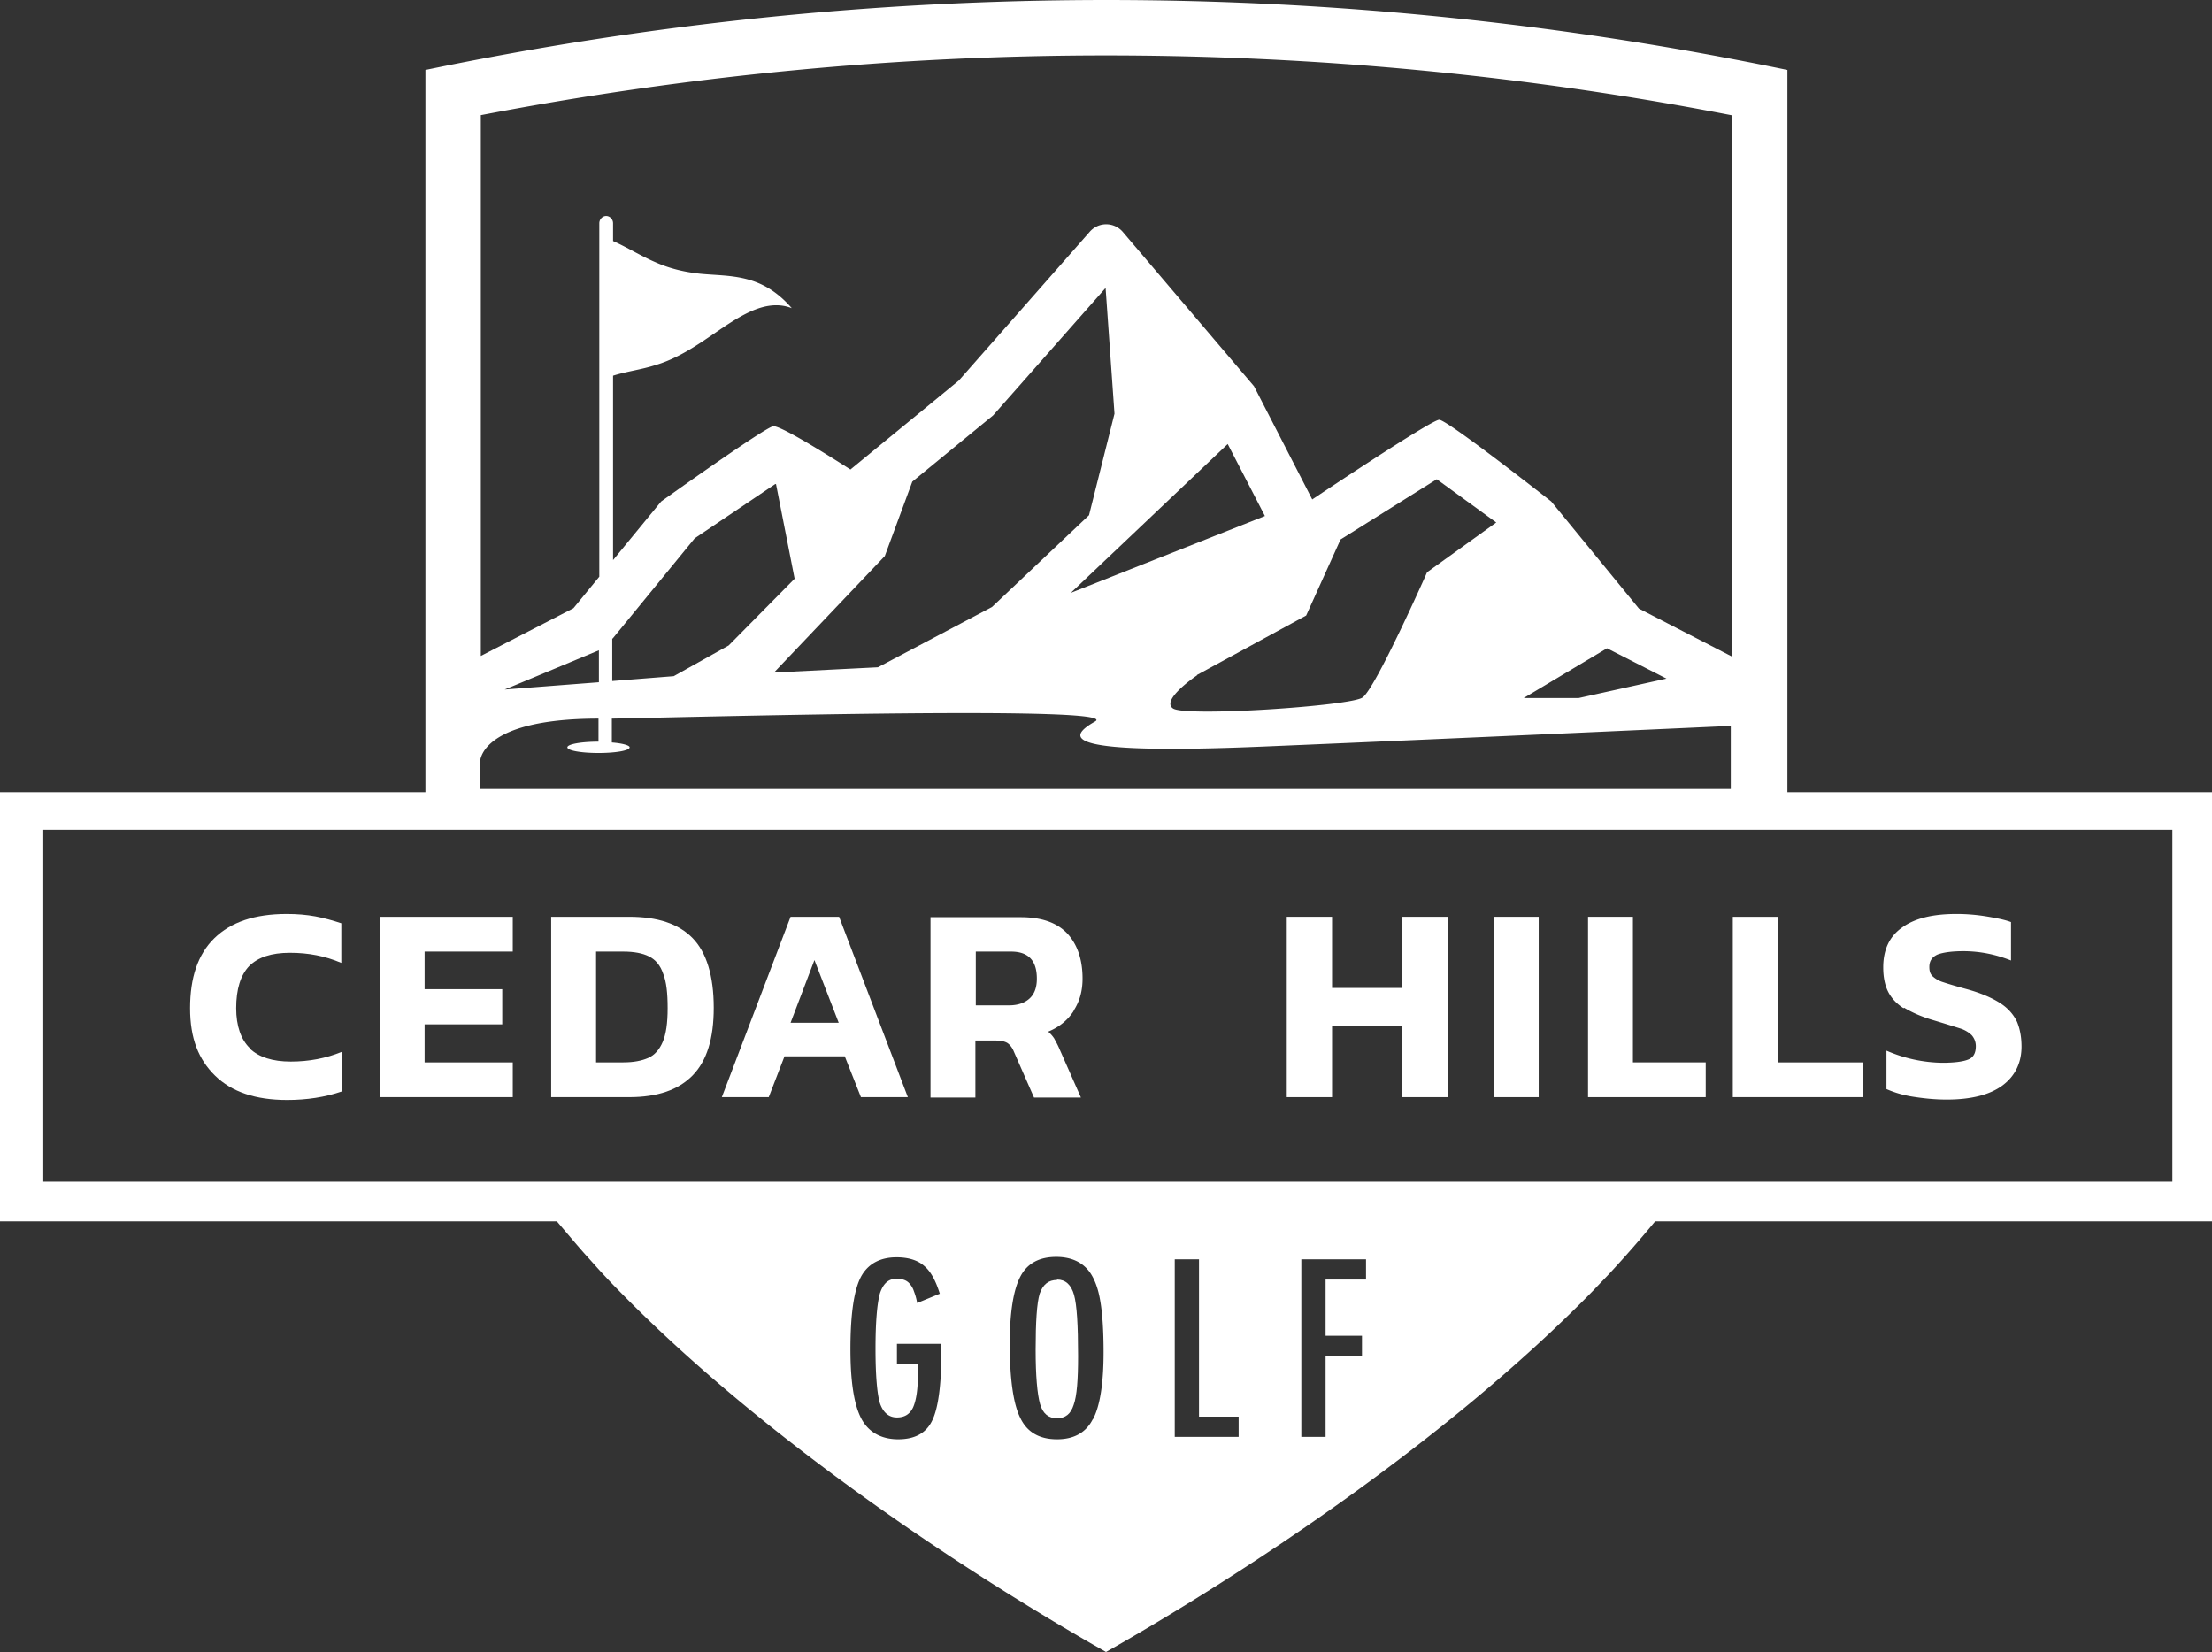 <?xml version="1.0" encoding="UTF-8"?>
<svg xmlns="http://www.w3.org/2000/svg" preserveAspectRatio="xMidYMid meet" data-bbox="0 0 54.7 40.85" viewBox="0 0 54.7 40.85" data-type="color" role="presentation" aria-hidden="true" aria-label="">
  <rect x="0" y="0" width="54.7" height="40.85" fill="#333333" stroke="none"/>
  <g>
    <path d="M26.14 31.65c-.21 0-.35.11-.43.34-.07.23-.1.7-.1 1.39 0 .64.04 1.09.11 1.34.07.24.21.35.42.35s.34-.11.41-.33c.08-.22.11-.62.11-1.21 0-.76-.03-1.26-.1-1.51s-.21-.38-.42-.38Z" fill="#ffffff" data-color="1"></path>
    <path d="M44.2 19.59V1.73a82.835 82.835 0 0 0-33.68 0v17.86H0V30.2h13.77c.24.28.48.57.73.85.13.14.25.28.38.42.13.14.26.28.4.42 3.72 3.81 8.79 7.1 12.07 8.96 3.28-1.86 8.35-5.15 12.07-8.96.13-.14.27-.28.4-.42a29.678 29.678 0 0 0 1.11-1.27H54.7V19.59H44.19ZM11.88 2.85c5.1-.98 10.28-1.48 15.47-1.48s10.38.49 15.47 1.48v13.38l-2.29-1.18-2.17-2.65s-2.57-2.02-2.77-2.02-3.14 1.97-3.14 1.97l-1.44-2.8-3.24-3.81a.54.54 0 0 0-.83 0l-3.23 3.67-2.68 2.2s-1.7-1.1-1.91-1.07c-.21.03-2.77 1.86-2.77 1.86l-1.19 1.45V9.29c.35-.11.7-.15 1.04-.26.38-.11.75-.31 1.13-.56.75-.49 1.5-1.14 2.25-.85-.75-.86-1.5-.78-2.25-.85-.38-.04-.75-.12-1.13-.29-.35-.15-.7-.37-1.04-.52v-.44c0-.1-.08-.18-.17-.18s-.17.08-.17.18v8.74l-.64.78-2.29 1.18V2.85Zm29.33 13.93-2.17.48h-1.36l2.06-1.23 1.47.75Zm-26.4.09-2.33.18 2.33-.97v.78Zm.34-1.08 2.03-2.48 1.99-1.34h.02l.46 2.34-1.63 1.65-1.36.76-1.52.12v-1.05Zm6.73-2.04.68-1.84 2-1.64 2.78-3.15.22 3.11-.63 2.51-2.4 2.27-2.82 1.49-2.57.13 2.74-2.88Zm8.48-2.77.92 1.78-4.8 1.9 3.88-3.68Zm-.76 5.71 2.7-1.47.85-1.88 2.38-1.49L37 12.92l-1.71 1.23s-1.28 2.89-1.6 3.1c-.32.21-4.35.48-4.68.27-.32-.21.59-.82.59-.82Zm-17.73 2.17s-.06-1.07 2.86-1.09h.07v.57c-.42 0-.77.06-.77.14s.34.14.77.14.77-.06.77-.14c0-.05-.18-.1-.44-.12v-.59c2.59-.05 12.64-.32 11.95.07-.74.42-.79.83 4.18.62 4.98-.21 11.54-.51 11.54-.51v1.56H11.88v-.66ZM23.28 33.4c0 .85-.08 1.43-.23 1.73-.15.31-.43.46-.84.46s-.73-.17-.91-.51c-.18-.34-.27-.91-.27-1.72 0-.92.1-1.53.29-1.84.18-.29.47-.43.85-.43.29 0 .52.07.68.21.17.14.29.37.39.69l-.56.23a1.48 1.48 0 0 0-.08-.29.501.501 0 0 0-.1-.18c-.07-.09-.18-.13-.33-.13-.2 0-.33.12-.41.36-.07.25-.11.71-.11 1.37s.04 1.12.11 1.35c.08.23.22.35.42.35.19 0 .32-.08.4-.25.08-.18.12-.46.12-.86v-.21h-.52v-.5h1.09v.17Zm3.74 1.7c-.17.33-.47.49-.88.49-.43 0-.74-.17-.91-.53-.17-.34-.26-.95-.26-1.83 0-.78.09-1.33.26-1.66.17-.33.47-.49.89-.49.37 0 .65.13.83.38.12.17.21.41.26.72.05.29.08.71.08 1.26 0 .77-.09 1.33-.26 1.65Zm3.61.43h-1.58v-4.39h.6v3.89h.98v.5Zm3.15-3.89h-1v1.39h.9v.5h-.9v2h-.6v-4.39h1.6v.5Zm19.93-2.42H1.07v-8.7h52.65v8.7Z" fill="#ffffff" data-color="1"></path>
    <path d="M6.18 25.92c-.22-.21-.34-.55-.34-.99 0-.47.11-.82.32-1.04.22-.22.55-.33 1.01-.33s.87.08 1.27.25v-.98c-.21-.07-.43-.13-.64-.17-.22-.04-.45-.06-.71-.06-.79 0-1.38.2-1.79.6s-.6.98-.6 1.73.21 1.27.62 1.67c.41.4 1 .6 1.78.6.49 0 .94-.07 1.35-.21v-.98c-.39.16-.81.24-1.26.24s-.79-.11-1.01-.32Z" fill="#ffffff" data-color="1"></path>
    <path fill="#ffffff" d="M9.39 22.67v4.46h3.29v-.86H10.5v-.94h1.92v-.87H10.5v-.93h2.18v-.86H9.39z" data-color="1"></path>
    <path d="M15.56 22.67h-1.93v4.46h1.93c.7 0 1.22-.18 1.57-.54.35-.36.52-.91.52-1.67 0-.79-.18-1.37-.52-1.72-.35-.36-.87-.53-1.57-.53Zm.83 3.09c-.08.19-.2.33-.36.4-.16.07-.36.11-.62.11h-.67v-2.74h.67c.27 0 .48.04.64.12.16.08.28.22.35.43.08.2.11.48.11.85s-.04.64-.12.83Z" fill="#ffffff" data-color="1"></path>
    <path d="m19.55 22.67-1.7 4.46h1.16l.39-1.01h1.49l.4 1.01h1.16l-1.7-4.46h-1.2Zm0 2.62.59-1.55.6 1.55h-1.18Z" fill="#ffffff" data-color="1"></path>
    <path d="M26.55 24.99c.15-.23.22-.49.22-.79 0-.48-.13-.85-.38-1.12-.26-.27-.64-.4-1.15-.4h-2.23v4.46h1.11v-1.41h.51c.12 0 .21.02.28.06.06.04.12.11.16.21l.5 1.14h1.16l-.53-1.2c-.05-.12-.1-.2-.13-.26a.797.797 0 0 0-.15-.17c.27-.11.48-.28.63-.51Zm-1.09-.3c-.12.11-.29.17-.51.17h-.82v-1.33H25c.43 0 .64.22.64.67 0 .22-.06.38-.18.49Z" fill="#ffffff" data-color="1"></path>
    <path fill="#ffffff" d="M34.68 24.43h-1.74v-1.76h-1.12v4.46h1.12v-1.77h1.74v1.77h1.12v-4.46h-1.12v1.76z" data-color="1"></path>
    <path fill="#ffffff" d="M38.05 22.67v4.46h-1.11v-4.46h1.11z" data-color="1"></path>
    <path fill="#ffffff" d="M40.38 22.67h-1.11v4.46h2.91v-.86h-1.8v-3.6z" data-color="1"></path>
    <path fill="#ffffff" d="M43.96 24.72v-2.05h-1.11v4.46h3.22v-.86h-2.11v-1.55z" data-color="1"></path>
    <path d="M47.09 24.92c.18.11.42.22.73.31.3.09.52.16.65.2s.23.11.29.17c.06.07.1.16.1.27 0 .17-.06.28-.19.33-.12.05-.34.08-.64.08a3.58 3.58 0 0 1-1.38-.3v.95c.18.08.4.15.66.19.26.04.53.07.83.07.61 0 1.07-.12 1.38-.35s.47-.56.47-.96c0-.24-.04-.44-.11-.61-.08-.17-.21-.33-.41-.46-.2-.13-.47-.25-.83-.35-.26-.07-.46-.13-.58-.17a.684.684 0 0 1-.27-.15c-.06-.06-.08-.13-.08-.23 0-.15.07-.25.21-.31.14-.05.35-.08.63-.08.41 0 .8.08 1.18.23v-.95c-.16-.06-.37-.1-.61-.14-.25-.04-.49-.06-.74-.06-.59 0-1.04.11-1.35.34-.31.22-.46.55-.46.98 0 .24.04.44.12.6.08.16.21.3.38.41Z" fill="#ffffff" data-color="1"></path>
  </g>
</svg>
